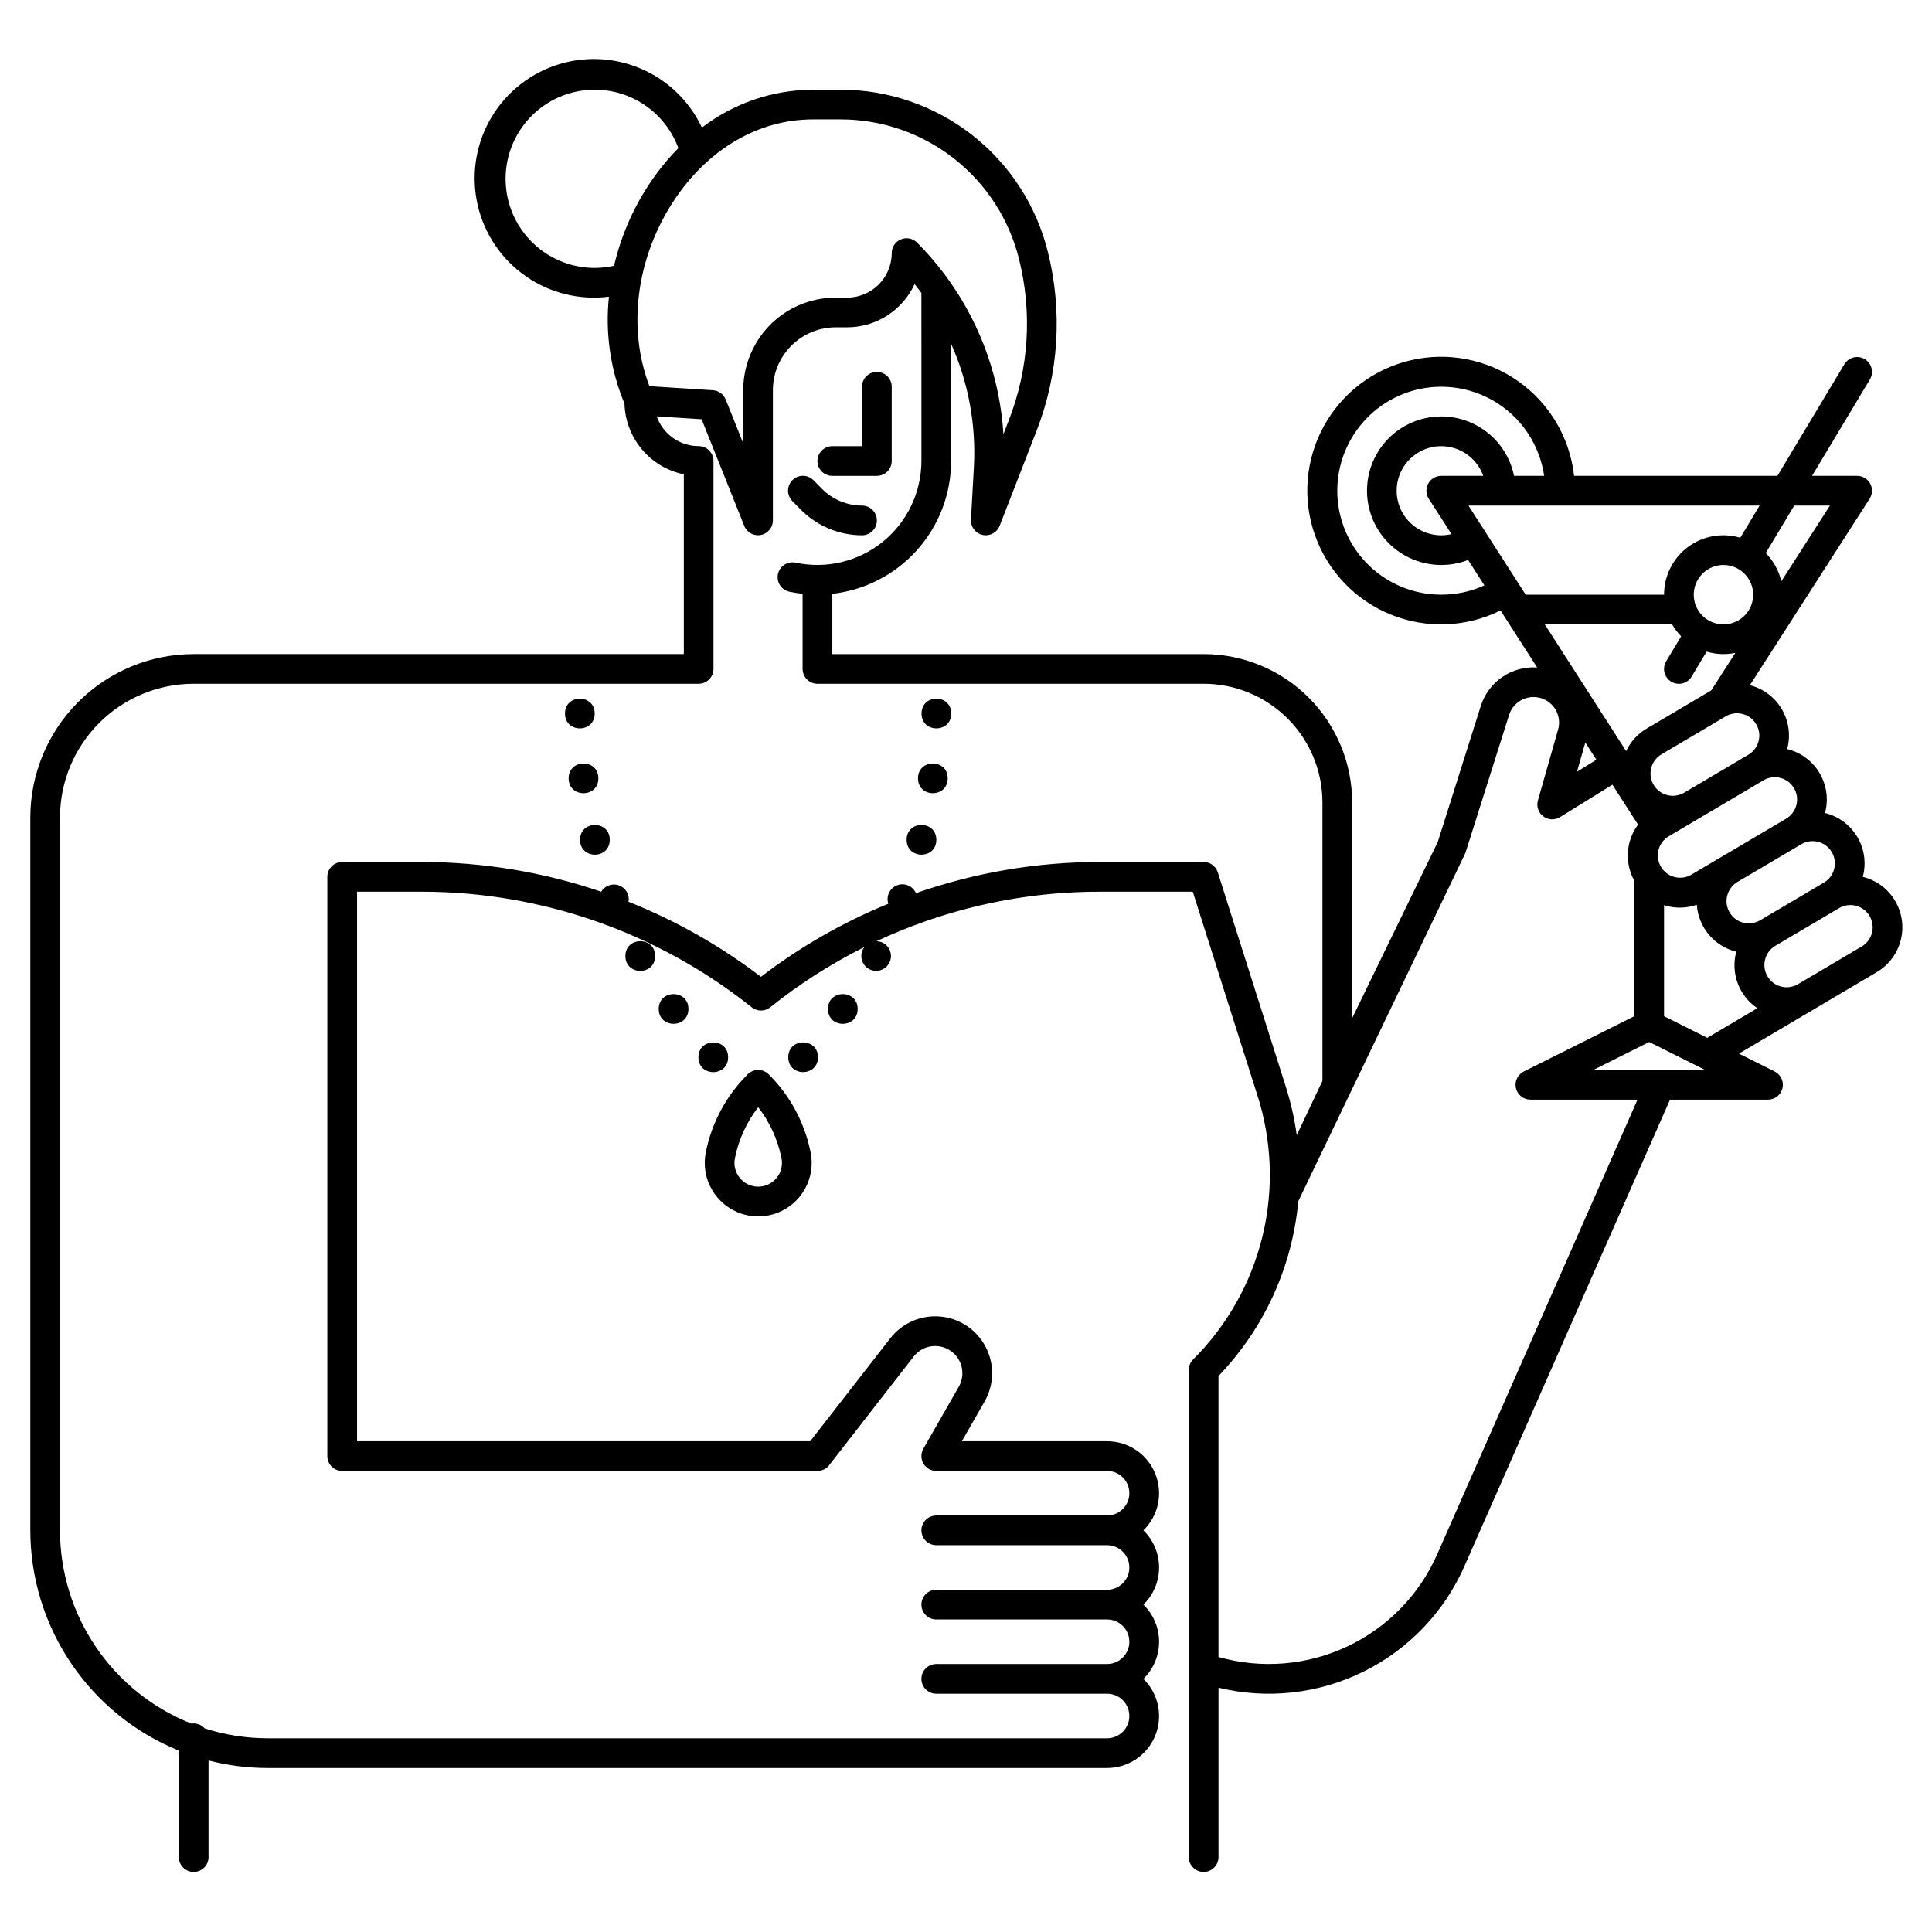 <?xml version="1.0" encoding="UTF-8"?>
<!-- Uploaded to: SVG Find, www.svgfind.com, Generator: SVG Find Mixer Tools -->
<svg fill="#000000" width="800px" height="800px" version="1.1" viewBox="144 144 512 512" xmlns="http://www.w3.org/2000/svg">
 <g>
  <path d="m340.45 465.63c4.793 1.598 10.07 0.523 13.859-2.82 3.785-3.344 5.508-8.449 4.516-13.402-1.559-7.828-5.41-15.02-11.062-20.652l-0.07-0.07c-1.539-1.52-4.016-1.512-5.547 0.02l-0.07 0.07 0.004-0.004c-5.644 5.633-9.488 12.816-11.043 20.637-1.391 7.004 2.641 13.953 9.414 16.223zm4.41-34.074m-6.109 19.395h0.004c0.98-4.93 3.094-9.562 6.176-13.535 3.082 3.973 5.195 8.605 6.176 13.535 0.367 1.848-0.113 3.766-1.309 5.223-1.195 1.457-2.984 2.301-4.867 2.301-1.887 0-3.672-0.844-4.867-2.301-1.195-1.457-1.676-3.375-1.309-5.223z"/>
  <path d="m395.15 350.27c0 5.246-7.871 5.246-7.871 0 0-5.25 7.871-5.25 7.871 0"/>
  <path d="m392.14 366.56c0 5.246-7.871 5.246-7.871 0 0-5.25 7.871-5.25 7.871 0"/>
  <path d="m371.29 411.38c0 5.246-7.871 5.246-7.871 0 0-5.25 7.871-5.25 7.871 0"/>
  <path d="m360.77 424.18c0 5.246-7.871 5.246-7.871 0 0-5.25 7.871-5.25 7.871 0"/>
  <path d="m336.96 424.19c0 5.246-7.871 5.246-7.871 0 0-5.25 7.871-5.25 7.871 0"/>
  <path d="m326.44 411.38c0 5.246-7.871 5.246-7.871 0 0-5.25 7.871-5.25 7.871 0"/>
  <path d="m317.61 397.36c0 5.25-7.871 5.25-7.871 0 0-5.246 7.871-5.246 7.871 0"/>
  <path d="m305.59 366.56c0 5.25-7.871 5.25-7.871 0 0-5.246 7.871-5.246 7.871 0"/>
  <path d="m302.57 350.27c0 5.25-7.875 5.25-7.875 0 0-5.246 7.875-5.246 7.875 0"/>
  <path d="m301.6 333.09c0 5.25-7.871 5.25-7.871 0 0-5.246 7.871-5.246 7.871 0"/>
  <path d="m396.09 333.09c0 5.25-7.871 5.25-7.871 0 0-5.246 7.871-5.246 7.871 0"/>
  <path d="m646.23 382.75c-1.852-3.152-4.887-5.434-8.43-6.336-0.047-0.012-0.098-0.02-0.145-0.031 0.012-0.047 0.031-0.094 0.043-0.141v0.004c0.918-3.562 0.371-7.344-1.52-10.5-1.891-3.152-4.965-5.422-8.539-6.293 0.016-0.051 0.031-0.098 0.047-0.148 0.918-3.562 0.371-7.344-1.52-10.5s-4.969-5.426-8.543-6.297c0.961-3.551 0.457-7.34-1.395-10.52-1.852-3.18-4.902-5.484-8.465-6.398l-0.023-0.004 31.727-49.414h0.004c0.777-1.211 0.836-2.75 0.145-4.016-0.691-1.266-2.016-2.051-3.457-2.051h-11.941l15.316-25.527c1.117-1.863 0.512-4.281-1.352-5.398-1.863-1.117-4.281-0.516-5.398 1.348l-17.746 29.578h-53.887c-1.117-10.059-6.477-19.164-14.734-25.02-8.258-5.856-18.625-7.902-28.484-5.625-9.863 2.277-18.285 8.66-23.141 17.543-4.852 8.883-5.68 19.418-2.269 28.949 3.41 9.531 10.73 17.148 20.117 20.938 9.387 3.789 19.945 3.383 29.016-1.113l9.707 15.113h-0.004c-3.269-0.219-6.519 0.668-9.23 2.516-2.707 1.852-4.715 4.555-5.703 7.68l-11.414 36.082-22.676 46.664v-57.133c0.004-10.441-4.144-20.453-11.527-27.836-7.379-7.383-17.395-11.527-27.832-11.523h-98.402v-15.969c8.656-0.98 16.648-5.106 22.453-11.598 5.809-6.492 9.023-14.895 9.035-23.602v-31.051c4.574 10.266 6.641 21.469 6.023 32.688l-0.77 13.887c-0.109 1.934 1.203 3.656 3.098 4.066 1.891 0.41 3.801-0.617 4.5-2.422l9.758-25.094v0.004c5.926-15.16 6.973-31.789 3-47.574-3.051-12.262-10.121-23.148-20.082-30.926-9.961-7.777-22.238-11.996-34.875-11.98h-7.269c-10.645 0.047-20.98 3.57-29.434 10.039-3.324-7.074-9.152-12.664-16.355-15.691-7.203-3.031-15.273-3.285-22.652-0.719-7.379 2.57-13.547 7.781-17.312 14.629s-4.859 14.848-3.074 22.457c1.785 7.606 6.324 14.285 12.742 18.742 6.418 4.461 14.258 6.383 22.012 5.402-1.023 9.641 0.395 19.387 4.121 28.34 0.129 4.438 1.75 8.703 4.602 12.105s6.773 5.742 11.121 6.637v47.629h-129.89c-11.477 0.012-22.48 4.578-30.598 12.695-8.117 8.117-12.684 19.121-12.695 30.598v188.93c0.012 12.539 3.766 24.789 10.777 35.188 7.012 10.395 16.961 18.465 28.582 23.176v28.23c0 2.172 1.762 3.934 3.934 3.934 2.176 0 3.938-1.762 3.938-3.934v-25.609c5.144 1.324 10.434 1.996 15.746 1.992h222.38c5.602 0.004 10.645-3.383 12.758-8.57 2.113-5.188 0.875-11.137-3.137-15.047 2.656-2.582 4.156-6.133 4.156-9.84 0-3.703-1.5-7.254-4.156-9.84 2.656-2.586 4.156-6.133 4.156-9.84s-1.5-7.254-4.156-9.84c4.012-3.91 5.25-9.859 3.137-15.047-2.113-5.184-7.156-8.574-12.758-8.57h-38.48l6.023-10.543v0.004c2.547-4.461 2.652-9.906 0.277-14.457-2.375-4.555-6.902-7.586-12.016-8.047-5.113-0.461-10.109 1.707-13.262 5.762l-21.219 27.281h-120.09v-145.63h17.27c31.73 0.043 62.508 10.836 87.312 30.625 1.438 1.152 3.484 1.152 4.922 0 7.715-6.184 16.066-11.523 24.91-15.938-1.082 1.453-1.035 3.457 0.113 4.856 1.152 1.398 3.109 1.828 4.742 1.043s2.516-2.586 2.141-4.356c-0.375-1.773-1.914-3.059-3.723-3.117 4.184-1.953 8.465-3.699 12.852-5.242 14.863-5.219 30.508-7.879 46.262-7.871h24.672l17.141 54 0.004-0.004c3.867 12.102 4.324 25.035 1.316 37.379-3.008 12.34-9.359 23.617-18.363 32.578-0.738 0.738-1.152 1.742-1.152 2.785v129.1c0 2.172 1.762 3.934 3.938 3.934 2.172 0 3.934-1.762 3.934-3.934v-44.895c12.918 3.137 26.527 1.629 38.445-4.262 11.914-5.887 21.379-15.781 26.734-27.949l54.477-123.63h25.977c1.824 0 3.414-1.254 3.832-3.031s-0.438-3.609-2.07-4.426l-9.477-4.738 36.547-21.605c6.547-3.871 8.719-12.316 4.848-18.867zm-16.789-12.938c1.652 2.809 0.723 6.422-2.082 8.086l-16.941 10.012c-2.805 1.629-6.398 0.691-8.051-2.102-1.648-2.793-0.738-6.391 2.043-8.062l16.945-10.012v-0.004c1.348-0.797 2.957-1.023 4.473-0.633 1.516 0.391 2.816 1.367 3.613 2.715zm-10.012-16.945c0.797 1.348 1.027 2.957 0.637 4.477-0.391 1.516-1.367 2.816-2.715 3.613l-25.188 14.879c-2.801 1.594-6.363 0.645-8-2.129-1.641-2.777-0.75-6.352 1.996-8.035l25.184-14.883c2.809-1.66 6.43-0.727 8.086 2.078zm-66.051-43.402h33.742c0.664 1.152 1.473 2.215 2.402 3.164l-3.973 6.621c-1.117 1.863-0.512 4.281 1.352 5.398 1.863 1.121 4.281 0.516 5.398-1.348l3.969-6.617c2.473 0.738 5.09 0.855 7.617 0.336l-6.398 9.961c-0.055 0.031-0.109 0.055-0.164 0.086l-16.945 10.012c-2.371 1.398-4.266 3.481-5.434 5.969zm55.227-7.871c0 3.184-1.918 6.055-4.859 7.273s-6.324 0.543-8.578-1.707c-2.25-2.25-2.926-5.637-1.707-8.578 1.219-2.941 4.09-4.859 7.273-4.859 4.348 0.004 7.867 3.527 7.871 7.871zm0.809 34.332c1.66 2.809 0.73 6.426-2.078 8.086l-16.941 10.012c-1.352 0.828-2.977 1.078-4.512 0.695-1.535-0.379-2.856-1.363-3.66-2.727-0.805-1.363-1.027-2.992-0.621-4.523 0.41-1.527 1.414-2.828 2.789-3.613l16.934-10.012c1.348-0.797 2.961-1.023 4.477-0.633s2.816 1.367 3.609 2.715zm19.539-57.949-12.891 20.074c-0.652-2.828-2.078-5.426-4.117-7.496l7.551-12.578zm-23.754 8.527c-4.762-1.418-9.914-0.5-13.895 2.469-3.981 2.973-6.32 7.652-6.312 12.621h-36.672l-15.168-23.617h77.16zm-82.559-10.332 6.016 9.367c-4.535 1.074-9.277-0.621-12.102-4.328-2.828-3.703-3.215-8.723-0.984-12.816 2.231-4.09 6.66-6.488 11.305-6.117s8.641 3.438 10.195 7.828h-11.121c-1.438 0-2.762 0.785-3.453 2.051-0.688 1.262-0.633 2.801 0.145 4.012zm3.309 25.422c-7.078 0-13.887-2.723-19.012-7.609-5.125-4.883-8.172-11.555-8.512-18.625-0.336-7.07 2.059-14 6.695-19.352 4.633-5.356 11.148-8.715 18.195-9.391 7.051-0.676 14.086 1.387 19.652 5.758 5.566 4.375 9.238 10.723 10.25 17.73h-7.981c-1.082-5.301-4.301-9.922-8.895-12.777-4.598-2.859-10.168-3.695-15.398-2.316-5.234 1.375-9.668 4.848-12.262 9.594-2.594 4.75-3.117 10.359-1.449 15.504 1.668 5.148 5.383 9.383 10.27 11.707 4.887 2.32 10.512 2.531 15.559 0.578l4.32 6.727c-3.59 1.633-7.488 2.477-11.434 2.473zm41.109 43.742-5.141 3.18 2.207-7.75zm-172.79-128.71c-2.215-2.949-4.633-5.738-7.238-8.344-1.125-1.121-2.816-1.457-4.285-0.848s-2.426 2.039-2.426 3.629c-0.008 6.519-5.293 11.801-11.809 11.809h-3.008c-4.562-0.016-9.035 1.246-12.918 3.644-3.879 2.398-7.012 5.836-9.035 9.922-1.703 3.41-2.59 7.168-2.594 10.977v14.055l-4.637-11.59c-0.562-1.41-1.887-2.367-3.402-2.465l-16.809-1.074c-5.859-15.273-3.543-33.762 6.254-48.836 9.031-13.895 22.547-21.867 37.082-21.867h7.269c10.879-0.012 21.449 3.621 30.027 10.316 8.578 6.699 14.664 16.074 17.293 26.633 3.574 14.203 2.629 29.164-2.699 42.809l-1.418 3.641c-0.902-14.414-5.75-28.301-14.012-40.148zm-92.672-1.625c-5.785-0.004-11.367-2.129-15.691-5.973s-7.086-9.145-7.762-14.891c-0.672-5.746 0.785-11.539 4.098-16.281 3.312-4.742 8.254-8.102 13.883-9.445 5.625-1.344 11.551-0.57 16.648 2.164 5.098 2.738 9.012 7.25 11.004 12.684-3.004 3.035-5.688 6.371-8.008 9.957-4.223 6.488-7.281 13.668-9.039 21.207-1.684 0.383-3.406 0.574-5.133 0.578zm165.13 160.18c-0.52-1.633-2.035-2.746-3.75-2.746h-27.555c-16.578-0.004-33.039 2.789-48.688 8.262-0.84-1.918-3.039-2.84-4.992-2.09-1.953 0.746-2.977 2.898-2.32 4.887-12.062 4.93-23.418 11.441-33.762 19.367-10.734-8.199-22.543-14.891-35.098-19.887 0.039-0.211 0.062-0.43 0.066-0.645 0.004-1.77-1.176-3.32-2.879-3.789-1.703-0.473-3.508 0.25-4.414 1.77-15.281-5.199-31.305-7.859-47.445-7.875h-21.203c-2.176 0-3.938 1.762-3.938 3.938v153.5c0 1.043 0.414 2.047 1.152 2.785 0.738 0.738 1.738 1.152 2.785 1.152h125.95c1.215 0 2.363-0.562 3.109-1.52l22.402-28.805c2.324-2.981 6.555-3.66 9.699-1.559 3.141 2.106 4.121 6.277 2.25 9.562l-9.391 16.434h0.004c-0.695 1.215-0.691 2.711 0.012 3.926 0.703 1.211 2 1.961 3.402 1.961h45.266c3.262 0 5.902 2.641 5.902 5.902 0 3.262-2.641 5.906-5.902 5.906h-45.266c-2.172 0-3.934 1.762-3.934 3.934 0 2.176 1.762 3.938 3.934 3.938h45.266c3.262 0 5.902 2.641 5.902 5.902s-2.641 5.906-5.902 5.906h-45.266c-2.172 0-3.934 1.762-3.934 3.934 0 2.176 1.762 3.938 3.934 3.938h45.266c3.262 0 5.902 2.644 5.902 5.902 0 3.262-2.641 5.906-5.902 5.906h-45.266c-2.172 0-3.934 1.762-3.934 3.934 0 2.176 1.762 3.938 3.934 3.938h45.266c3.262 0 5.902 2.644 5.902 5.902 0 3.262-2.641 5.906-5.902 5.906h-222.38c-5.688 0-11.344-0.879-16.758-2.613-0.742-0.84-1.805-1.32-2.926-1.324-0.195 0.008-0.391 0.027-0.582 0.059-10.27-4.07-19.078-11.129-25.289-20.262s-9.539-19.918-9.551-30.965v-188.93c0.012-9.391 3.746-18.395 10.387-25.035 6.641-6.641 15.645-10.375 25.035-10.387h133.82c1.047 0 2.047-0.414 2.785-1.152 0.738-0.738 1.152-1.742 1.152-2.785v-55.102c0-1.047-0.414-2.047-1.152-2.785-0.738-0.738-1.738-1.152-2.785-1.152-4.996-0.008-9.445-3.164-11.105-7.879l11.895 0.758 11.305 28.258-0.004 0.004c0.699 1.754 2.547 2.762 4.398 2.406 1.855-0.355 3.195-1.98 3.195-3.867v-34.496c0-4.422 1.754-8.66 4.883-11.789 3.125-3.125 7.367-4.883 11.789-4.883h3.008c3.758-0.004 7.441-1.082 10.609-3.109 3.164-2.031 5.688-4.922 7.262-8.336 0.621 0.766 1.219 1.547 1.805 2.336l0.004 44.535c-0.012 8.32-3.777 16.191-10.25 21.422-6.473 5.231-14.961 7.258-23.098 5.519-2.125-0.453-4.219 0.902-4.672 3.027s0.902 4.219 3.027 4.672c1.16 0.246 2.328 0.434 3.504 0.559v19.902c0 1.043 0.414 2.047 1.152 2.785s1.738 1.152 2.785 1.152h102.34c8.352-0.004 16.363 3.312 22.27 9.219s9.223 13.918 9.215 22.27v73.754l-6.805 14.367v-0.004c-0.605-4.367-1.582-8.68-2.918-12.883zm58.16 180.69c-4.742 10.777-13.227 19.473-23.887 24.48-10.656 5.004-22.766 5.984-34.09 2.758v-74.457c12.109-12.59 19.57-28.926 21.156-46.324l44.152-92.004c0.082-0.168 0.152-0.34 0.207-0.52l11.504-36.352c0.566-1.797 1.859-3.277 3.562-4.082 1.703-0.809 3.668-0.871 5.418-0.172 3.231 1.285 4.957 4.809 4 8.152l-5.344 18.766v-0.004c-0.445 1.562 0.113 3.238 1.41 4.219 1.297 0.98 3.059 1.062 4.441 0.211l13.895-8.586 6.789 10.57c-3.223 4.336-3.606 10.16-0.984 14.883v35.891l-29.312 14.66c-1.625 0.82-2.477 2.648-2.055 4.418 0.418 1.773 1.996 3.027 3.816 3.031h28.395zm41.352-128.33 14.816-7.406 14.816 7.406zm18.754-14.242v-29.438c0.246 0.078 0.492 0.164 0.738 0.23 1.129 0.289 2.289 0.438 3.457 0.438 1.527 0 3.047-0.258 4.488-0.762 0.398 5.926 4.555 10.922 10.309 12.398 0.051 0.012 0.098 0.016 0.152 0.031-1.543 5.676 0.707 11.703 5.586 14.984l-13.277 7.848zm55.098-22.074h-0.004c-0.387 1.516-1.363 2.816-2.715 3.609l-16.941 10.012v0.004c-2.805 1.609-6.383 0.668-8.027-2.117-1.645-2.785-0.742-6.375 2.023-8.051l16.945-10.012c2.055-1.215 4.641-1.074 6.551 0.363 1.91 1.434 2.766 3.879 2.172 6.191z"/>
  <path d="m356.24 279.08c4.289 4.324 10.117 6.762 16.203 6.777 2.176 0 3.938-1.762 3.938-3.938 0-2.172-1.762-3.938-3.938-3.938-3.981-0.008-7.793-1.602-10.598-4.426l-2.238-2.269h-0.004c-0.73-0.754-1.73-1.184-2.781-1.195-1.051-0.012-2.062 0.395-2.809 1.133-0.746 0.738-1.168 1.746-1.172 2.793 0 1.051 0.418 2.059 1.16 2.801z"/>
  <path d="m364.57 270.11h11.809c1.043 0 2.043-0.414 2.781-1.152 0.738-0.738 1.156-1.738 1.156-2.781v-19.684c0-2.172-1.766-3.934-3.938-3.934-2.176 0-3.938 1.762-3.938 3.934v15.742h-7.871v0.004c-2.172 0-3.938 1.762-3.938 3.938 0 2.172 1.766 3.934 3.938 3.934z"/>
 </g>
</svg>